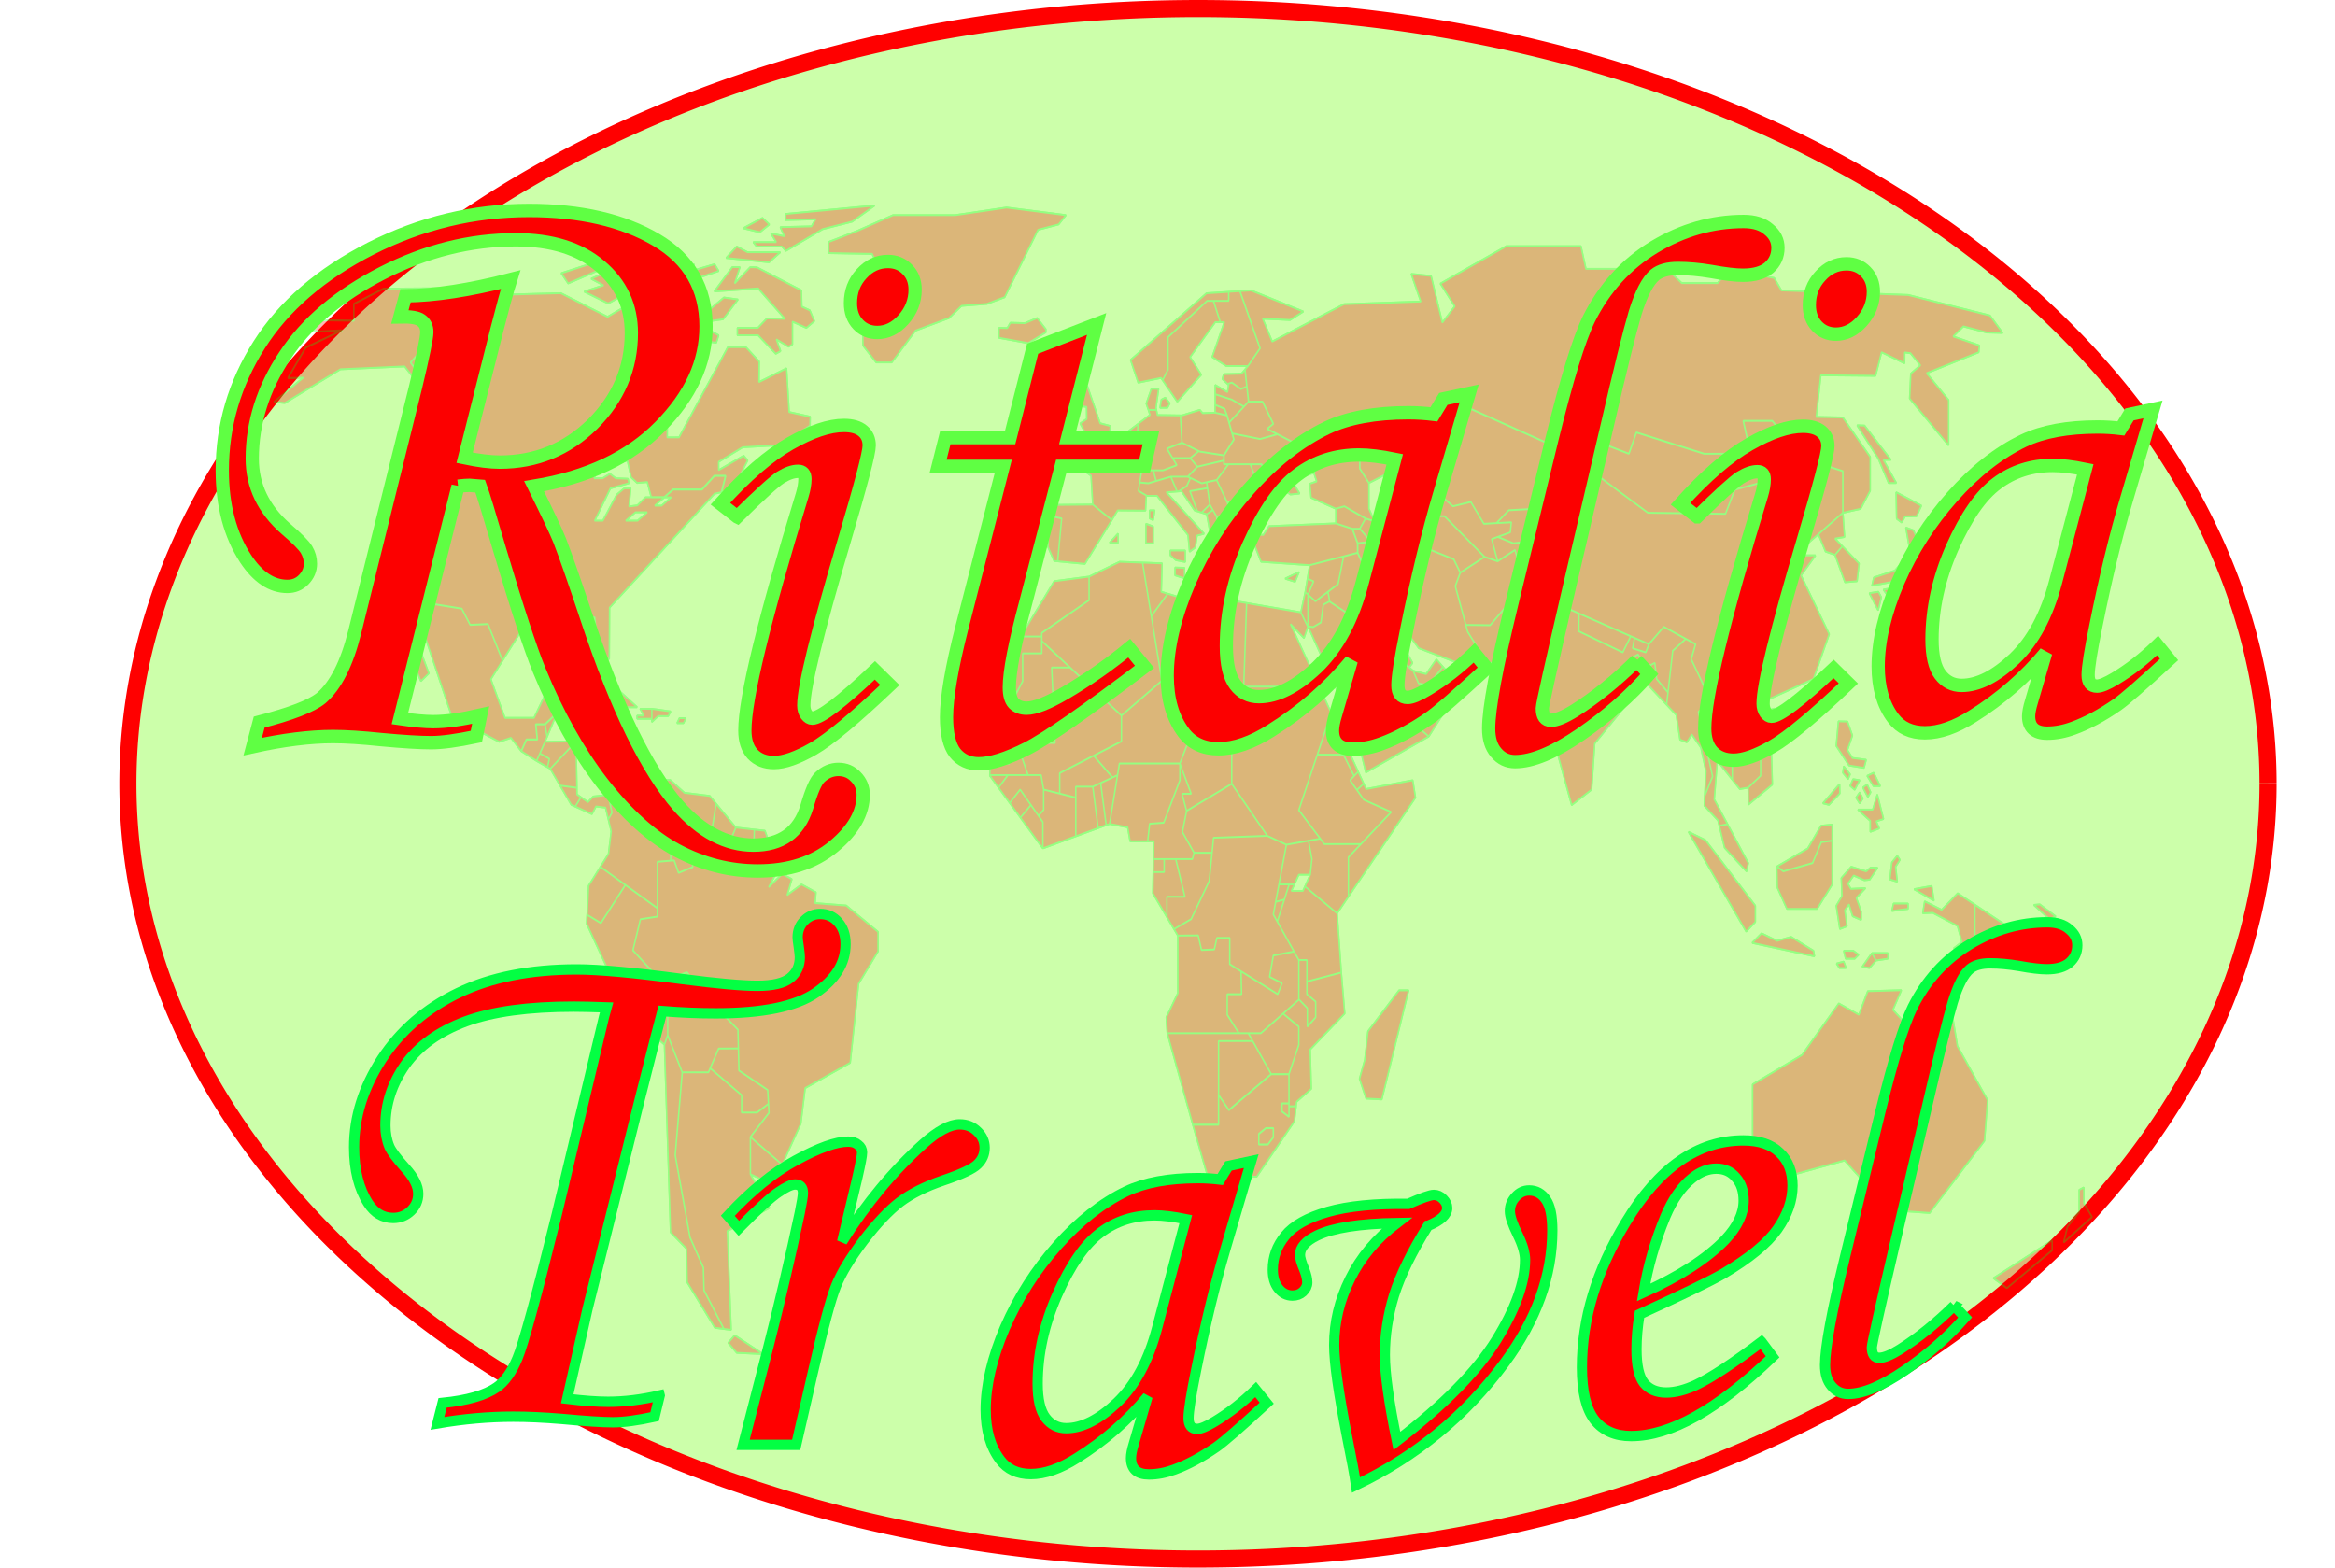 <?xml version="1.0" encoding="UTF-8" standalone="no"?>
<!-- Created with Inkscape (http://www.inkscape.org/) -->

<svg
   xmlns:dc="http://purl.org/dc/elements/1.1/"
   xmlns:cc="http://creativecommons.org/ns#"
   xmlns:rdf="http://www.w3.org/1999/02/22-rdf-syntax-ns#"
   xmlns:svg="http://www.w3.org/2000/svg"
   xmlns="http://www.w3.org/2000/svg"
   xmlns:xlink="http://www.w3.org/1999/xlink"
   xmlns:sodipodi="http://sodipodi.sourceforge.net/DTD/sodipodi-0.dtd"
   xmlns:inkscape="http://www.inkscape.org/namespaces/inkscape"
   width="1169.062"
   height="784.922"
   viewBox="0 0 309.315 207.677"
   version="1.1"
   id="svg8"
   inkscape:version="0.92.3 (2405546, 2018-03-11)"
   sodipodi:docname="Ritalia_logo_uj_vektor.svg"
   inkscape:export-filename="D:\Iroda\Ritaliaweb\images\vektoros\Ritalia_logo_uj_atlatszo1.png"
   inkscape:export-xdpi="96"
   inkscape:export-ydpi="96">
  <defs
     id="defs2">
    <filter
       style="color-interpolation-filters:sRGB"
       inkscape:label="Drop Shadow"
       id="filter2572">
      <feFlood
         flood-opacity="0.498"
         flood-color="rgb(0,0,0)"
         result="flood"
         id="feFlood2562" />
      <feComposite
         in="SourceGraphic"
         in2="flood"
         operator="in"
         result="composite1"
         id="feComposite2564" />
      <feGaussianBlur
         in="composite1"
         stdDeviation="3"
         result="blur"
         id="feGaussianBlur2566" />
      <feOffset
         dx="6"
         dy="6"
         result="offset"
         id="feOffset2568" />
      <feComposite
         in="SourceGraphic"
         in2="offset"
         operator="over"
         result="composite2"
         id="feComposite2570" />
    </filter>
    <filter
       style="color-interpolation-filters:sRGB"
       inkscape:label="Drop Shadow"
       id="filter2650">
      <feFlood
         flood-opacity="0.498"
         flood-color="rgb(0,0,0)"
         result="flood"
         id="feFlood2640" />
      <feComposite
         in="SourceGraphic"
         in2="flood"
         operator="in"
         result="composite1"
         id="feComposite2642" />
      <feGaussianBlur
         in="composite1"
         stdDeviation="3"
         result="blur"
         id="feGaussianBlur2644" />
      <feOffset
         dx="6"
         dy="6"
         result="offset"
         id="feOffset2646" />
      <feComposite
         in="SourceGraphic"
         in2="offset"
         operator="over"
         result="fbSourceGraphic"
         id="feComposite2648" />
      <feColorMatrix
         result="fbSourceGraphicAlpha"
         in="fbSourceGraphic"
         values="0 0 0 -1 0 0 0 0 -1 0 0 0 0 -1 0 0 0 0 1 0"
         id="feColorMatrix2652" />
      <feFlood
         id="feFlood2654"
         flood-opacity="0.498"
         flood-color="rgb(0,0,0)"
         result="flood"
         in="fbSourceGraphic" />
      <feComposite
         in2="flood"
         id="feComposite2656"
         in="fbSourceGraphic"
         operator="in"
         result="composite1" />
      <feGaussianBlur
         id="feGaussianBlur2658"
         in="composite1"
         stdDeviation="3"
         result="blur" />
      <feOffset
         id="feOffset2660"
         dx="6"
         dy="6"
         result="offset" />
      <feComposite
         in2="offset"
         id="feComposite2662"
         in="fbSourceGraphic"
         operator="over"
         result="composite2" />
    </filter>
  </defs>
  <sodipodi:namedview
     id="base"
     pagecolor="#ffffff"
     bordercolor="#666666"
     borderopacity="1.0"
     inkscape:pageopacity="0.0"
     inkscape:pageshadow="2"
     inkscape:zoom="0.62"
     inkscape:cx="604.5095"
     inkscape:cy="417.16224"
     inkscape:document-units="mm"
     inkscape:current-layer="layer1"
     showgrid="false"
     units="px"
     inkscape:window-width="1366"
     inkscape:window-height="706"
     inkscape:window-x="-8"
     inkscape:window-y="-8"
     inkscape:window-maximized="1"
     fit-margin-top="0"
     fit-margin-left="0"
     fit-margin-right="0"
     fit-margin-bottom="0" />
  <g
     inkscape:label="1. réteg"
     inkscape:groupmode="layer"
     id="layer1"
     transform="translate(20.474,-62.466)"
     style="display:inline;opacity:1">
    <path
       style="opacity:1;fill:#ccffaa;fill-opacity:1;stroke:#ff0000;stroke-width:2.265;stroke-miterlimit:4;stroke-dasharray:none;stroke-dashoffset:0;stroke-opacity:1"
       id="path6898"
       sodipodi:type="arc"
       sodipodi:cx="138.22198"
       sodipodi:cy="166.30496"
       sodipodi:rx="141.75371"
       sodipodi:ry="102.70634"
       sodipodi:start="0"
       sodipodi:end="6.2825968"
       d="M 279.976,166.305 A 141.754,102.706 0 0 1 138.243,269.011 141.754,102.706 0 0 1 -3.532,166.335 141.754,102.706 0 0 1 138.159,63.599 141.754,102.706 0 0 1 279.976,166.245"
       sodipodi:open="true"
       inkscape:export-xdpi="96"
       inkscape:export-ydpi="96" />
  </g>
  <g
     inkscape:groupmode="layer"
     id="layer3"
     inkscape:label="map"
     style="display:inline"
     transform="translate(30.746,8.962)">
    <g
       id="g7101"
       transform="matrix(0.512,0,0,0.65,-3.33,10.557)"
       style="opacity:0.286;fill:#ff0000;fill-opacity:1;stroke:#08ff1c;stroke-width:0.372;stroke-linejoin:bevel;stroke-miterlimit:4;stroke-dasharray:none;stroke-opacity:1">
      <use
         id="use7094"
         xlink:href="#a"
         style="fill:#ff0000;fill-opacity:1;stroke:#08ff1c;stroke-width:0.372;stroke-miterlimit:4;stroke-dasharray:none;stroke-opacity:1"
         x="0"
         y="0"
         width="100%"
         height="100%" />
      <g
         id="a"
         style="fill:#ff0000;fill-opacity:1;stroke:#08ff1c;stroke-width:0.372;stroke-miterlimit:4;stroke-dasharray:none;stroke-opacity:1">
        <path
           id="path7096"
           d="m 275.9,201.8 -1.4,1.46 h -2.36 v -2.15 l 1.83,-1.18 h 1.93 z m 4.05,-6.3 v 2.12 l -1.8,-1.08 v -1.65 h 1.8 v -5.97 h -4.6 l -10.94,7.33 -2.69,-3.09 v 6.07 h -6.65 l 3.86,10.57 h 12.67 l 9.75,-11.28 0.44,-3.05 z m -171.6,-119.4 2.52,-1.719 h 3.04 L 111.4,76.1 Z m 22.97,-9.127 -3.22,2.792 h -7.46 l -2.31,1.582 h 1.78 l -2.48,1.692 h -1.77 l 2.47,-1.692 h -4.87 l -2.11,1.64 -2.15,0.215 0.43,-3.705 h -1.66 l -1.94,1.289 -3.6,5.315 h -2.12 l 4.08,-6.604 4.81,-1.029 -0.27,-0.903 -3.17,-0.108 -1.5,-0.913 -1.88,0.913 h -2.2 l 0.9,-1.945 -4.551,-2.082 h -38.81 l -12.78,13.48 v 10.36 l 4.666,4.667 16.32,2.098 2.177,3.302 4.59,-0.161 3.788,7.44 7.058,-8.861 16.78,0.053 1.11,8.388 2.66,0.07 0.07,-10.44 27.16,-23.22 1.85,-0.32 1.05,-3.307 h -2.9 z m 16.06,-1.435 h 9.48 l -1.97,-3.138 -1.78,-0.425 v -2.251 z m -70.28,50.76 -3.657,-7.88 3.036,-3.81 -3.787,-7.442 -4.59,0.161 -2.177,-3.301 -16.32,-2.098 0.031,0.032 0.695,7.348 5.02,9.5 2.057,-1.59 -3.959,-8.441 v -4.751 h 2.335 l 0.091,4.419 7.5,17.62 12.23,5.1 3.052,-0.81 2.686,2.74 1.338,-2.38 h 2.818 l -0.402,-3.09 h 2.415 l 3.141,-2.34 0.133,-3.41 -3.435,-0.06 -2.731,4.48 z m 135.4,-76.39 4.54,-2.209 v -0.622 l -2.25,-2.282 -3.15,1.046 -3.78,-0.08 -0.8,1.09 -2.15,-0.05 v 2.02 z m 40.41,47.95 0.01,-2.144 -2.43,-0.064 -0.02,1.58 z m -92.08,-68.56 v 2.26 l 11.28,0.161 2.89,4.987 v 4.51 l -5.41,3.073 0.16,6.12 3.4,3.437 h 4.02 l 6.14,-6.489 8.67,-2.557 3.25,-2.489 6.56,-0.405 4.59,-1.355 8.65,-13.75 5.33,-1.09 1.88,-1.89 -15.37,-1.546 -13.28,1.546 h -16.08 l -9.27,3.221 z m 261.6,87.05 -1.31,-1.37 -2.15,3.06 2.15,2.01 z m -20.64,-37.93 0.43,-2.416 -4.51,-0.725 -1.72,-2.819 h -8.59 l -17.56,-4.348 -1.93,4.348 -7.14,-2.174 -5.33,4.06 17.36,10.14 20.08,0.215 2.42,-4.924 z m 3.81,45.98 -2.58,0.57 v 1.52 l 1.05,1.27 1.53,-1.91 z m -9.61,-51.94 1.72,2.819 4.51,0.725 -0.43,2.416 -6.48,1.357 -2.43,4.924 -20.08,-0.215 -17.36,-10.14 -7.51,5.725 1.25,5.811 -7.52,2.793 2.15,5.26 8,3.65 0.32,6.443 20.94,7.242 3.86,-3.538 8.22,3.538 -1.13,3.06 4.35,7.25 7.62,-3.86 4.98,4.26 2.11,-1.2 0.08,2.05 12.48,-4.46 4.08,-9.132 -7.28,-11.98 3.74,-4.079 h -4.3 l -1.38,0.893 -2.7,-4.435 3.44,-3.007 2.36,4.504 3.31,-2.277 6.35,-4.374 v -8.483 l -10.52,-2.684 -7.73,-7.571 h -7.51 l 1.71,6.067 z m 43.39,12.76 2.94,-0.04 1.25,-2.134 -6.53,-2.738 0.13,5.395 1.29,0.765 z m -8.12,12.47 -0.48,1.659 6.47,-0.955 0.5,2.498 1.47,-0.624 0.16,-1.966 4.34,-1.115 -0.23,-5.673 -1.97,-3.439 -1.96,-0.568 1.12,5.154 -4.01,3.637 z m -1.14,3.202 2.34,-0.295 0.76,1.128 -0.84,2.657 z m 6.24,-1.1 -1.13,2.053 -1.49,-1.691 z m -7.08,35.04 -3.55,-0.37 -1.29,-1.61 1.29,-2.96 -1.28,-2.84 -2.34,-0.05 -0.57,5 3.31,3.99 3.88,0.49 z m -11.18,8.87 1.57,0.31 2.79,-2.32 -0.06,-1.9 z m 12.25,3.59 v 2.23 l 2.33,-0.7 -0.79,-1.44 1.88,-0.48 -1.6,-4.99 -1.18,3.08 h -3.86 z m -6.87,-11.13 1.66,1.63 -0.54,1 -1.34,-1.31 z m 1.66,3.99 1.18,0.8 1.29,-1.95 -1.72,-0.21 z m 4.4,-2.04 1.62,2.09 h 1.77 l -1.69,-2.72 z m 0,1.76 0.91,1.59 -0.73,0.97 -1.28,-1.93 z m -1.93,1.61 0.83,1.25 -0.83,1 -0.95,-1.16 z m 3.15,32.76 1.09,1.5 3.06,-0.37 v -1.13 z m -24.59,-17.64 0.15,4.32 2.46,4.3 h 7.82 l 3.87,-4.94 v -8.96 l -2.79,0.29 -2.26,4.27 -7.57,1.69 -1.63,-0.99 z m -5.56,11.28 v -3.3 l -12.89,-13.37 -4.41,-1.69 14.93,20.33 z m 15.06,5.88 0.24,1.12 -16.11,-2.73 2.42,-1.94 4.02,1.53 3.63,-0.8 z m 10.3,0 h -2.49 l 0.48,1.61 h 2.38 l 1,-0.81 z m -4.35,2.61 0.73,0.89 h 1.73 l -0.6,-1.29 z m 9.14,-2.13 -2.49,2.78 1.89,0.24 1.69,-1.52 z m -8.29,-4.91 1.85,-0.57 -0.56,-3.26 1.09,-1.21 0.92,2.42 2.22,0.77 v -1.74 l -1.25,-2.76 2.37,-1.99 -3.78,0.16 -0.78,-1.08 1.5,-1.65 2.78,0.96 1.37,-0.12 2.05,-2.42 -1.8,-0.04 -1.17,0.77 -3.87,-0.94 -2.56,2.31 0.18,3.66 -1.49,1.98 z m 13.89,-5.19 -0.43,1.51 4.19,-0.43 v -1.08 z m 0.97,-9.75 -1.4,1.38 -0.53,3.44 1.93,0.47 -0.43,-3.05 1.12,-1.4 z m 9.49,9.15 -0.56,-2.98 -4.59,0.65 z m -0.31,2.48 6.4,2.67 1.15,3.27 -2.13,1.3 5.48,1.9 v -10.79 l -4.45,-2.32 -4.15,3.37 -4.39,-1.73 -0.49,2.42 z m -19.06,-71.18 -4.32,-3.535 -1.91,1.764 2.58,5.584 3.12,-0.215 z m -4.32,-3.535 -1.91,-1.564 2.47,-0.322 -0.43,-4.939 -6.35,4.374 1.86,3.53 2.45,0.685 z m -5.53,56.98 -3.44,4.63 -7.94,3.67 1.63,0.99 7.57,-1.69 2.26,-4.27 2.79,-0.29 v -3.28 z m -26.32,0 1.38,4.48 5.68,4.84 0.44,-1.72 -5.36,-7.92 z m 68.12,27.58 3.81,-3.5 4.94,4.82 4.51,0.92 -5.58,-5.58 0.27,-2.95 -9.94,-5.2 v 10.79 z m 10.46,-5.78 2.01,1.2 3.47,-1.95 v -2.02 z m 2.8,-5.67 4.05,2.9 1.62,-0.55 -4.11,-2.45 z m -84.29,-42.84 -4.35,-7.25 1.12,-3.06 -2.52,-1.08 -3.38,2.43 -1.59,10.99 2.51,2.1 0.96,5.02 1.77,0.53 1.27,-1.59 2.36,2.66 1.31,4.86 -0.31,5.02 2.03,-3.98 -3.65,-13.16 2.47,-1.79 z m 7.3,6.18 2.92,3.97 -2.73,2.74 h 6.12 v -1.56 l -5.96,-6.34 -1.32,-4.08 -4.14,-2.02 -2.19,1.11 v 1.7 l 2.14,1.25 v 3.23 z m -5.16,0 v -3.23 l -2.14,-1.25 -2.47,1.79 3.65,13.16 -2.03,3.98 -0.12,1.98 3.54,3 0.34,1.1 2.14,-0.32 -3.44,-5.07 0.8,-7.84 3.87,3.83 v -3.21 l 3.94,-3.95 -2.92,-3.97 z m 4.14,7.92 v 3.21 l 1.93,1.92 2.17,-0.3 3.23,-2.42 v -3.62 h -6.12 z m 1.37,-9.11 5.96,6.34 v 5.18 l -3.23,2.42 0.08,3.46 6.18,-4.08 -0.21,-6.07 -6.45,-6.81 0.32,-3.73 2.3,-1.3 -4.98,-4.26 -5.43,2.75 4.14,2.02 z m -25.77,-13.2 -1.37,0.64 1.94,6.13 1.25,-1.21 5.58,4.68 0.36,-2.5 -2.93,-2.74 -0.48,-3.28 -2.34,0.96 z m 2.01,-0.42 -3.38,-0.84 0.47,-2.12 -0.97,-0.336 -2.07,3.296 -11.37,-4.306 0.03,-3.632 -2.84,-0.984 -0.32,-6.443 -2.48,-1.13 h -2.29 l -3.4,2.416 -0.09,2.057 2.06,1.167 0.98,4.021 -4.47,4.114 h -2.86 v 3.04 l 2.14,0.81 v 2.62 l -3.86,1.03 0.33,0.39 3.19,1.01 -1.49,1.53 1.41,1.83 2.53,0.3 0.45,-2.1 1,0.01 8.13,23.38 5.16,-3.17 0.8,-9.4 11.77,-11.37 -1.94,-6.13 1.37,-0.64 2.01,2.68 2.34,-0.96 0.48,3.28 2.93,2.74 1.23,-8.49 3.38,-2.43 -5.69,-2.458 -3.86,3.538 z m -17.29,-7.938 -0.03,3.632 11.37,4.306 2.07,-3.296 z m 14.38,4.978 -0.47,2.12 3.38,0.84 0.81,-1.68 z m -64.41,-27.17 2.41,2.002 3.07,-0.848 2.72,2.27 -0.47,-5.894 4.19,-0.966 5.52,3.785 4.62,-0.886 3.38,4.456 3.26,-0.144 3.19,-2.621 7.53,-0.327 4.82,2.233 -1.25,-5.811 7.51,-5.723 -4.33,-2.532 -25.24,-8.901 -9.95,2.243 v 4.498 h -17.64 v 5.812 l 2.36,2.952 5.05,-2.04 3.01,2.04 -3.65,1.771 z m 19.32,13.88 -1.69,-2.737 -6.6,-2.094 -3.9,1.3 -0.07,1.737 -4.97,-0.003 -2.74,-4.835 -6.55,0.647 v 1.933 l 7.95,13.49 2.36,0.226 5.48,5.717 10.09,3.01 h 2.8 l 2.03,-3.49 -2.25,-2.821 -3.22,-9.341 z m -11.12,-10.45 -2.72,-2.27 -3.07,0.848 4.9,4.058 -0.18,4.286 3.9,-1.3 6.61,2.094 1.69,2.737 6.28,-3.221 -10.35,-8.283 h -4.39 z m 26.12,23.98 h 2.86 l 4.47,-4.114 -0.98,-4.021 -2.06,-1.167 0.09,-2.057 3.4,-2.416 h 2.29 l -4.77,-2.179 -5.08,0.733 -1.61,6.978 -5.87,5.427 -6.3,-0.063 0.5,1.428 2.25,2.821 -2.03,3.49 h 8.8 l 2.32,2.64 3.86,-1.03 v -2.62 l -2.14,-0.81 z m -16.88,-27.06 -5.52,-3.785 -4.19,0.966 0.47,5.894 2.67,-1.051 h 4.39 l 10.35,8.283 3.39,0.907 -1.54,-4.53 4.81,-1.38 0.27,-2.048 -7.1,0.314 -3.38,-4.456 z m 1.88,13.53 -1.28,2.739 2.72,7.913 6.3,0.063 5.87,-5.427 1.61,-6.978 -1.04,-2.94 -4.5,2.316 -3.39,-0.907 z m 13.75,-5.985 -4.04,-1.311 -1.57,0.452 1.54,4.53 4.5,-2.316 1.04,2.94 5.08,-0.733 -0.75,-0.341 -1.48,-3.631 z m -1.18,-6.738 -3.19,2.621 3.84,-0.17 -0.27,2.048 -3.24,0.928 4.04,1.311 4.32,-0.41 -0.67,-1.629 7.52,-2.793 -4.82,-2.233 z m -38.55,3.772 2.88,2.628 3.13,-0.309 -2.18,-3.841 -2.36,-0.584 z m -6.19,-1.087 4.27,1.087 h 1.92 l 1.47,-2.106 -5.45,-2.471 -2.21,0.478 z m 5.65,4.053 3.42,-0.338 -2.88,-2.628 h -1.92 z m -32.55,-32.75 -1.13,0.267 0.29,0.217 -0.32,1.45 -3.17,-1.45 0.01,1.882 4.32,1.102 3.11,1.423 1.2,-1.026 -0.43,-3.056 -1.58,0.48 z m -4.31,4.517 2.41,0.803 0.66,1.364 0.52,1.455 3.83,-3.248 -3.11,-1.423 -4.32,-1.102 z m 12.24,-0.652 h -3.62 l -5.03,4.274 0.8,2.205 7.21,1.15 4.5,-0.982 -2.68,-1.09 1.61,-1.027 z m -10.04,-5.588 -0.38,0.966 1.36,1.024 1.13,-0.267 2.3,1.289 1.58,-0.48 -0.49,-3.481 -0.9,0.845 z m 9.4,13.22 -7.21,-1.15 0.45,1.252 -2.58,3.217 v 1.82 h 9.75 l 0.94,1.782 -1.69,2.649 1.48,0.619 0.4,-1.228 h 5.78 l -1.28,1.328 1.78,1.007 2.4,-0.188 -2.28,-2.912 6,-1.275 1.53,-3.436 -10.97,-4.467 z m -13.73,-28.16 -10.1,7.408 v 6.589 l -1.39,2.177 3.8,4.375 6.2,-5.49 -2.9,-3.6 6.53,-7.137 h 1.29 l -1.78,-4.322 z m -17.81,16.67 5.91,-0.966 0.41,0.471 1.39,-2.177 v -6.589 l 10.11,-7.408 h 5.59 v -1.845 l -5.73,0.292 -19.65,13.6 z m 23.41,-16.67 h -3.94 l 1.77,4.322 h 1.04 l -3.14,7.113 3.67,1.852 h 5.59 l 3.14,-3.624 -5.21,-11.66 -2.92,0.148 z m 169.4,32.4 h 1.93 l -6.81,-6.979 -1.93,-0.055 5.47,6.765 2.68,4.993 h 1.99 z m -170.5,-10.41 -2.41,-0.803 0.01,1.603 3.06,0.564 z m 144.1,-24.13 -1.85,-2.513 -11.44,-1.87 -3.22,2.899 h -9.26 l -3.86,-2.899 h -20.94 l -1.29,-4.616 h -19.33 l -17.04,7.622 3.73,4.618 -3.22,3.328 -2.91,-9.511 -5.14,-0.407 2.47,5.623 -19.87,0.537 -18.57,7.623 -2.45,-4.668 7.06,0.266 3.44,-1.718 -13.53,-4.314 -2.88,0.147 5.21,11.66 -3.14,3.624 -0.76,0.71 0.49,3.481 0.43,3.056 h 3.62 l 2.79,4.53 -1.61,1.027 2.68,1.09 10.97,4.467 -1.53,3.436 0.72,1.717 -1.77,0.483 0.31,2.824 6.41,2.245 2.21,-0.478 5.45,2.471 2.36,0.584 -1.47,-2.577 v -5.229 l -2.36,-2.952 v -5.812 h 17.64 v -4.498 l 9.95,-2.243 25.24,8.901 4.33,2.53 5.33,-4.06 7.14,2.174 1.93,-4.348 17.56,4.348 h 8.59 l 3.22,-0.644 -1.72,-6.067 h 7.52 l 7.73,7.571 10.52,2.684 v 8.483 l 4.61,-0.81 2.48,-3.7 V 63.11 l -7.09,-8.053 -6.87,-0.107 1.18,-8.482 14.17,0.107 1.54,-4.814 5.98,2.263 0.02,-2.219 1.48,0.153 2.58,2.469 -2.49,1.695 -0.3,5.069 10.09,9.557 v -9.234 l -5.69,-5.477 13.48,-4.268 0.17,-1.376 -6.78,-1.845 2.64,-2.057 6.06,1.252 4.11,0.081 -3.3,-3.541 -21.16,-4.191 z m -151.1,35.94 -2.49,2.041 3.62,1.345 3.86,-0.666 3.06,-3.218 h -1.21 v -0.761 z m -1.85,-1.75 1.85,1.75 6.84,-1.259 v -1.059 l -6.2,-0.753 -0.26,-0.102 z m -13.06,4.977 2.22,0.159 2.01,-0.464 -0.72,-2.175 h -1.89 l -1.23,0.567 z m 8.5,-4.977 h 4.56 l 2.23,-1.423 -4.36,-1.718 -3.9,1.208 z m -30.64,20.96 0.9,0.068 1.04,-8.736 -3.38,-0.565 -0.17,6.388 z m 52.89,-15.28 1.69,-2.649 -0.94,-1.782 h -2.89 z m -8.19,-14.38 -3.06,-0.564 -3.22,0.106 -0.73,-0.669 -4.62,1.127 -0.41,-0.005 0.41,5.561 4.37,1.718 0.25,0.102 6.2,0.753 2.58,-3.217 -0.45,-1.252 -0.8,-2.205 z m 0.4,9.949 -3.06,3.218 2.74,4.55 6.84,-0.779 1.95,0.537 0.8,-2.476 -1.48,-0.619 -2.14,-4.431 z m -12.45,-9.954 -5.93,-0.068 -0.27,-1.054 h -2.08 l 0.42,1.015 -3.12,1.869 -0.28,5.385 1.89,0.987 -0.75,3.632 1.23,-0.567 h 4.4 l 0.38,-0.111 3.19,-0.936 -1.09,-1.45 -1.47,-1.933 3.9,-1.208 z m -8.28,-1.122 h 2.08 l -0.11,-0.446 0.68,-3.822 -1.87,-0.026 -1.33,2.998 z m 5.55,-1.338 -1.17,-1.159 -1.04,0.427 -0.32,1.643 1.94,-0.019 z m 1.81,12.61 -3.57,1.047 h -2.51 l 0.72,2.175 3.81,-0.881 h 4.38 l 1.83,-1.504 0.66,-0.537 -1.85,-1.75 h -4.56 z m 2.18,17.39 h -3.87 v 0.967 l 1.45,0.993 2.42,0.375 z m -10.15,-5.449 v 3.973 h 1.85 V 77.27 Z m -1.62,-8.418 -0.35,1.707 2.24,1.021 h 2.6 l 8,7.983 0.41,3.397 1.47,-0.859 0.46,-2.442 1.82,-0.365 -9.76,-8.447 2.77,-0.166 -1.62,-3.015 -5.82,1.345 z m 2.55,5.681 v 1.638 l 0.92,0.347 0.41,-1.985 z m -18.46,-10.04 v 1.181 l 3.32,1.794 0.44,5.883 4.92,3.147 1.52,-1.965 7.2,0.052 0.21,-3.005 h 0.19 l -2.24,-1.021 1.49,-7.252 -6.55,-3.417 -7.68,4.603 z m 12.33,-5.696 -1.83,1.093 3.67,1.914 1.05,-0.566 0.04,-0.886 z m 2.93,1.555 0.18,-3.417 -3.11,1.862 z m -1.09,1.452 0.99,0.516 0.05,-1.082 z m -12.02,-8.37 0.04,2.469 -1.69,0.926 1.49,2.169 -3.02,2.864 3.99,-0.725 4.06,-0.644 0.26,-1.49 h 0.83 l 0.18,-1.663 -2.63,-0.555 -3.29,-7.56 -2.51,-0.077 v 4.071 z m -3.18,1.784 v -1.613 l -2.94,-0.199 1.69,2.255 z m -5.92,0.373 v 4.403 l 1.69,-0.011 v -1.503 l 3.22,0.443 -0.24,-3.262 -1.69,-2.255 z m 1.62,29.32 7.05,0.527 6.96,-8.936 -4.92,-3.147 -11.38,0.082 -0.05,2.173 3.38,0.565 z m 15.62,-3.76 v -1.891 l -2.18,1.891 z m 25.76,-2.199 4.47,-1.446 -1.03,-2.402 -3.68,0.72 z m -2.83,-10.16 0.82,4.56 1.77,2.469 3.68,-0.72 -0.94,-2.205 -2.74,-4.55 z m -7.65,1.89 0.41,-0.024 2.1,-1.099 0.95,-1.63 -0.7,-0.262 h -4.38 z m 22.32,8.844 -3.33,-0.027 2.74,5.506 12.59,0.695 12.37,-2.523 v -1.933 l -1.38,-2.966 -4.27,-1.087 -17.24,0.564 z m -3.34,-1.248 h 3.07 l -1.24,-2.67 -1.86,0.601 z m -13.75,-3.57 1.11,0.275 2.13,-1.631 -0.6,-3.354 -4.55,0.616 z m 3.59,4.777 1.42,1.64 2.74,0.766 -1.67,0.708 2.21,2.778 1.39,-2.2 -1.55,-3.383 3.08,-1.516 h 2.54 l -0.03,-2.069 z m -2.44,-10.47 -2.92,-1.083 -0.95,1.63 -2.1,1.099 0.73,-0.044 3.39,3.92 0.7,0.174 -1.91,-4.094 4.55,-0.616 -0.22,-1.206 z m 1.29,6.3 1.6,-0.851 -0.8,-1.109 -2.13,1.631 z m 0,0 0.9,3.881 0.25,0.292 1.66,-0.536 -0.24,-3.128 -0.97,-1.36 z m 7.28,2.191 5.86,-1.895 0.96,-2.954 -1.95,-0.537 -6.84,0.779 z m 43.73,28.14 1.36,0.9 0.89,-0.92 -1.56,-2.2 z m -27.13,-18.53 -3.59,1.329 2.57,0.644 z m 2.31,4.593 v 6.453 l 1.35,0.161 2.01,-0.94 0.62,-3.624 1.57,-0.664 0.08,-0.034 -0.46,-1.925 -3.23,1.925 z m 24.38,13.65 -3.55,-5.8 h -1.55 l -1.11,-1.439 -3.03,-0.01 -9.59,-5.013 -1.58,0.664 -0.61,3.624 -2.02,0.94 -1.34,-0.161 12.51,21.74 0.25,0.81 1.3,-2.23 4.44,0.56 -0.41,1.69 6.29,-3.3 8.85,-2.37 v -4.61 l -4.61,-0.65 -1.4,-2.57 z m -7.61,-7.244 1.41,0.005 1.1,1.439 h 1.55 l -1.88,-3.06 h -1.77 z m -8.98,-8.541 -2.62,1.564 0.48,2.011 9.49,4.961 1.63,0.005 0.41,-1.616 3.49,-0.021 -7.84,-13.29 -3.6,0.735 z m 22.79,18.32 -3.36,-0.66 1.4,2.57 2.6,0.37 3.7,-3.76 -1.69,-1.5 z m 0.64,2.28 2.01,0.28 v 4.61 l -4.45,1.19 v 2.68 l 2.48,1.68 8.2,-10.16 -4.54,-4.04 z m -29.76,-21.17 -1.46,2.701 1.94,1.352 5.85,-3.489 1.44,-5.653 -8.77,1.788 -0.59,2.75 z m 22.92,28.43 -6.29,3.3 0.41,-1.69 -4.44,-0.56 -1.3,2.23 2.22,7.24 16.28,-7.34 -2.48,-1.68 v -2.68 z m -24.38,-25.73 1.46,-2.701 -1.59,-0.551 -0.58,2.748 z m -0.04,6.548 0.04,-0.095 v -6.453 l -0.71,-0.504 -1.12,4.135 z m 13.38,92.14 1.7,4.02 4.07,0.18 6.93,-22.23 h -2.47 l -8.05,8.36 -0.81,5.8 z m -44.74,-54.6 -1.18,-3.49 h 2.36 l -2.91,-6.18 v 3.42 l -4.18,8.66 -3.65,0.21 -0.51,3.56 h 1.58 l -0.08,3.64 h 10.07 l 0.45,-1.29 h -0.02 l -3.01,-4.24 z m -5.8,12.47 h -2.83 l -0.09,4.33 3.63,4.85 v -4.15 h 4.66 l -2.38,-7.68 h -2.99 z m 0,0 v -2.65 h -2.76 l -0.07,2.65 z m -9.45,-9.14 0.64,2.85 h 4.54 l 0.51,-3.56 3.65,-0.21 4.18,-8.66 v -3.42 h -15.65 l -2.54,12.32 z m -23.09,-2.36 1.15,1.29 v 5.37 l 8.52,-2.46 v -7.88 l -8.32,-1.64 v 4.14 z m 1.15,6.66 v -5.37 l -3.08,-3.47 -2.73,2.57 z m 51.29,25.06 -2.94,-1.45 v -5.36 h -3.32 l -0.67,2.36 -3.31,0.11 -0.86,-2.97 -5.26,0.04 v 11.73 l -3,4.94 0.26,3.22 h 18.55 l -3.03,-3.76 v -4.19 h 3.7 z m -36.99,-29.19 -1.38,-8.44 h -4.4 v 10.11 z m 20.08,6.32 2.38,7.68 h -4.66 v 4.15 l 1.83,2.44 4.44,-2.03 4.67,-7.75 0.74,-5.78 h -4.64 l -0.45,1.29 z m 43.4,-21.29 2.75,4.35 1.05,-0.88 -6.97,-11.97 -3.6,8.5 z m -83.58,12.83 2.72,-2.57 -2.79,-3.14 -2.71,2.72 z m 87.06,-5.64 1.75,-1.26 -1.43,-2.46 -2.09,1.75 z m -12.94,39.06 v 2.58 l 2.26,1.51 v 3.22 l -2.15,1.88 v -3.77 l -2.15,-1.76 -0.06,0.04 -4.06,2.83 4.06,2.66 v 3.72 l -2.54,5.94 v 6.58 l 1.84,-0.03 0.12,-0.89 3.81,-2.66 -0.28,-8.01 8.94,-7.33 -0.89,-8.36 z m 14.69,-40.32 -1.75,1.26 1.78,2 7.09,2.51 -11.07,9.22 v 8.02 l 17.35,-20.18 -0.71,-3.54 -12.06,1.79 z m -44.21,69.48 h 6.66 v -17.03 h 8.84 l -1.15,-1.6 h -20.96 z m 32.98,-58.29 -3.04,0.43 0.87,3.74 -0.43,3.17 -1.36,2.4 8.32,5.49 2.92,-3.41 v -8.02 l 3.22,-2.69 h -9.44 z m -3.96,9.74 -0.52,0.91 h -2.99 l 0.77,-1.32 h -1.36 l -3.06,7.58 5.56,7.83 h 2.1 v 4.39 l 8.9,-1.85 -1.08,-12.05 z m -68.11,-47.5 h -4.94 v 5.67 l -1.82,2.76 h -6.1 l -0.22,6.37 7.5,5.39 v -1.93 h 9.02 l -0.86,-15.38 h 4.75 l -7.33,-5.41 z m 62.77,50.17 1.24,-3.08 h -2.64 l -0.84,3.55 z m -1.82,4.5 1.82,-4.5 -2.24,0.47 -0.61,2.57 z m -72.13,-27.31 2.89,3.12 2.71,-2.72 2.79,3.14 1.93,2.18 1.35,-1.18 v -4.14 l -0.65,-2.95 h -8.59 z m 14.62,-9.1 h -9.02 v 1.93 l 2.04,4.62 h 3.38 l 0.65,2.95 4.16,0.82 v -4.17 l 15.97,-6.47 v -5.27 l -13.29,-9.79 h -4.75 z m 55.51,47.67 3.22,1.29 -1.12,2.25 -9.47,-4.67 0.12,4.67 h -3.7 v 4.19 l 3.03,3.76 h 5.67 l 9.81,-6.83 v -8.09 l -1.23,-1.73 -5.36,0.81 z m -13.2,24.05 2.68,3.09 10.94,-7.33 -4.78,-6.72 h -8.84 z m -41.1,-61.4 4.16,0.82 v -2.23 h 4.4 l 5.11,-1.88 -4.88,-4.44 -8.79,3.56 z m 61.86,33.92 v 8.09 l 0.06,-0.04 2.15,1.76 v 3.77 l 2.15,-1.88 v -3.22 l -2.26,-1.51 v -6.97 z m 14.31,-37.51 -2.75,-4.35 h -6.77 l -4.79,11.31 6.62,6.92 h 9.44 l 7.85,-6.53 -7.09,-2.51 -3.55,-3.97 z m -19.45,22.1 h 4 l 1.14,-1.99 h 2.96 l 0.43,-3.17 -0.87,-3.74 -5.73,0.8 z m -40.75,-34.42 v 5.27 l -7.18,2.91 4.89,4.44 1.28,-0.47 0.49,-2.38 h 15.65 l 3.53,-7.24 -1.39,-9.53 h -6.96 z m -33.47,-4.24 h 6.09 l 1.83,-2.76 v -5.67 h 4.94 v -3.439 h -5.44 l -7.34,9.559 z m -0.45,12.57 4.93,1.44 h -4.98 l -0.09,2.37 h 9.9 l -2.04,-4.62 -7.5,-5.39 z m 4.93,1.44 -4.93,-1.44 -0.05,1.44 z m 47.64,-7.24 -3.52,7.24 2.91,6.18 h -2.36 l 1.18,3.49 11.68,-5.52 v -6.01 l 2.6,-2.56 0.26,-5.84 -10.14,-6.51 h -3.99 z m 0.03,-23.68 -2.13,-2.582 -4.57,-1.097 -4.25,4.571 2.76,13.26 h 10.77 l 10.14,6.51 0.99,-22.44 -5.9,-0.8 -2.44,3.651 z m -40.15,5.038 h 0.86 v -0.731 l 12.24,-6.681 v -4.794 l -9.02,0.94 -8.66,11.27 z m 13.1,-12.2 v 4.794 l -12.24,6.681 v 1.64 l 20.61,15.2 10.31,-7 h 0.18 l -5.03,-24.17 -5.92,-0.171 z m 13.83,-2.859 2.27,10.92 4.25,-4.571 -1.67,-0.4 0.21,-5.8 z m 27.36,95.92 5.93,8.32 h 4.6 l 2.54,-5.94 v -3.72 l -4.06,-2.66 -5.75,4 z m 2.72,22.66 h 2.36 l 1.4,-1.46 v -1.87 h -1.93 l -1.83,1.18 z m 7.81,-8.37 h -1.8 v 1.65 l 1.8,1.08 z m 4.84,-97.06 0.03,-0.084 -1.79,-2.917 -14.04,-1.908 -0.75,17.02 h 15.39 l 3.1,-1.77 -6.38,-10.96 3.49,2.845 z m 1.94,10.35 -3.1,1.77 h -15.4 l -0.49,11.25 -2.6,2.56 v 6.01 l 9.21,10.6 4.93,1.8 8.76,-1.23 -5.55,-5.81 4.79,-11.31 3.6,-8.5 z m -10.83,48.21 3.38,-14.22 -4.93,-1.8 -13.91,0.39 -1.13,8.84 -4.67,7.75 -4.44,2.03 1,1.33 5.26,-0.04 0.86,2.97 3.31,-0.11 0.67,-2.36 h 3.32 v 5.36 l 12.41,6.12 1.12,-2.25 -3.22,-1.29 0.97,-4.35 5.36,-0.81 z m -23.52,-16.81 3.01,4.24 h 4.66 l 0.39,-3.06 13.91,-0.39 -9.21,-10.6 -11.68,5.52 z m -16.79,-11.58 -4.36,1.6 1.43,8.59 0.88,-0.25 z m -4.36,1.6 -2.04,0.75 1.38,8.44 2.09,-0.6 z m -26.43,0.94 2.43,-2.55 h -4.68 l -0.01,0.11 z M 68.5,30.204 64.85,28.7 45.74,28.808 38.01,31.922 v 3.436 l -8.696,-0.107 -1.65,2.303 7.339,-0.264 -9.448,3.544 -4.565,6.185 3.921,-0.065 -7.517,4.939 2.748,0.215 14.39,-6.871 16.61,-0.58 5.046,5.047 1.906,-2.052 -1.665,-1.719 h -1.878 l -1.834,-2.102 15.79,-13.63 z m -12.49,31.96 -2.631,-2.148 -1.128,0.967 1.834,2.398 h 1.925 z m 100.8,3.325 -1.97,-3.138 -1.78,-0.425 v -2.251 l -5.73,5.814 z m -3,-36.32 -11.54,-4.713 -1.72,-0.018 -4.01,3.294 1.34,-3.314 -1.94,-0.015 -4.67,4.965 11.35,-0.617 6.93,6.201 -4.66,-0.08 -2.35,1.925 h -5.29 v 1.512 h 5.37 l 4.55,3.763 1.24,-0.542 -1.08,-2.39 3.13,1.49 1.02,-0.443 v -4.671 l 3.6,1.281 2.07,-1.381 -1.17,-2.185 -2.08,-0.758 z m -38.86,42.13 h 3.33 l 2.31,-1.582 h 7.46 l 3.22,-2.792 h 2.9 l -1.05,3.304 5.15,-0.888 -3.38,1.61 0.32,1.397 9.18,-3.225 -4.48,-0.213 -2.09,-1.883 2.07,-3.21 -1.01,-0.964 -6.49,2.945 v -1.691 l 6.21,-2.98 9.95,-0.429 7.48,-3.981 0.04,-1.817 -5.45,-0.944 -0.66,-8.91 -7.13,2.806 0.05,-4.192 -3.44,-2.926 h -4.67 l -12.63,18.38 -3.06,0.01 0.06,-6.045 -10.88,-5.905 10.88,-8.053 6.17,-1.126 -1.29,-1.908 9.5,-1.047 3.87,-4.026 -3.63,-0.402 -4.99,3.301 0.56,-2.818 -2.33,-0.242 -0.55,-3.405 -4.04,1.794 1.05,2.175 -5.4,2.576 -9.42,-1.771 -4.98,2.335 -12.09,-4.831 -23.11,0.483 -15.79,13.63 1.834,2.102 h 1.878 l 1.665,1.719 -1.906,2.052 -1.933,8.846 3.463,3.141 v 1.691 h 38.82 l 4.56,2.081 7.72,-1.639 0.97,3.423 1.56,1.152 2.62,-0.185 z m 13.93,-34.5 -2.96,2.407 5.85,0.619 0.62,-1.514 z m -11.42,-6.123 1.09,1.407 2.76,-1.407 -0.82,-1.306 z m 2.09,-4.726 1.76,1.784 3.78,-1.262 0.99,-2.642 z m 7.21,-1.062 0.48,1.691 5.15,-1.369 -1.04,-1.38 z m 13.13,-3.503 -2.82,-1.168 -2.74,2.335 11.11,0.875 2.9,-2.042 z m 27.05,-6.241 5.8,-3.273 -23.03,1.708 v 1.243 l 7.77,-0.161 -1.09,1.45 -8.05,0.16 1.05,1.853 -3.47,-0.564 1.37,1.771 h -5.96 l 0.89,0.886 h 6.52 l 1.05,0.886 9.5,-4.429 z m -28.18,1.344 4.29,0.811 2.46,-1.575 -1.78,-1.329 z m -45.31,11.25 10.08,-3.429 -2.32,-1.075 -9.53,2.427 z m 11.38,-2.803 -5.431,1.847 3.201,1.348 -4.993,1.272 6.203,2.416 4.27,-1.853 4.75,1.128 3.56,-0.817 -3.48,-1.607 2.68,-3.46 h -2.68 l -1.61,2.082 -0.65,-2.082 -2.84,1.102 z m -7.867,84.83 h 4.947 l 3.99,2.66 -1.52,1.69 h 6.92 l -8.27,-5.96 h -4.376 z m 6.927,7.41 1.04,0.89 h 2.98 v -1.05 l -1.04,-1.05 h -2.98 z m 18.35,-0.82 -0.61,1.01 h 1.67 l 0.61,-1.01 z m -36.79,4.32 h -2.818 l -1.338,2.38 3.99,2.01 2.703,-4.88 -0.524,-2.6 h -2.415 z m 3.141,3.95 -0.485,1.71 0.726,0.33 6.665,-5.58 -8.032,0.08 -1.325,2.37 z m -0.485,1.71 0.485,-1.71 -2.451,-1.09 -0.856,1.53 z m 2.498,-11.09 -3.141,2.34 0.524,2.6 z m 0.764,14.84 4.345,0.46 -0.216,-9.46 -6.665,5.58 z m 7,26.34 3.555,1.7 6.34,-7.78 -6.46,-3.69 -3.065,3.86 z m 13.06,-27.54 -1.72,-0.01 -3.59,4.85 -1.83,0.12 0.52,1.76 -0.96,1.36 0.74,2.46 -0.7,4.59 -2.09,2.64 14.76,8.43 v -9.46 l 3.43,-0.23 v -7.51 l -5.63,-0.58 -2.45,-2.71 z m 23.44,114.8 2.2,2.02 6.78,0.25 -7.32,-3.82 z m 10.42,-48.75 -2.96,1.8 h -3.98 v -3.54 l -8.13,-5.5 -0.46,0.84 h -6.78 l -1.82,16.9 3.83,16.75 3.46,6.16 0.16,4.62 5.14,7.87 1.87,0.19 -0.97,-20.13 10.9,-4.72 -4.94,-6.88 v -7.57 l 4.81,-4.94 z m 1.2,16.52 2.36,-4.09 -8.24,-5.64 v 7.57 z m -22.95,-79.89 -3.65,-2.6 -8.46,-0.08 0.48,5.71 2.45,2.71 5.63,0.58 v 7.51 l 0.9,-0.06 1.14,2.55 3.66,-1.18 -0.3,-3.96 4.9,-1.8 1.45,-7.16 -1.65,-1.58 z m -32.18,-1.48 2.893,3.91 1.044,0.37 1.466,-1.9 -1.027,-0.57 -0.031,-1.35 z m 45.48,8.56 -5.11,-4.86 -1.45,7.16 2.13,-0.78 -0.29,6.11 4.89,-0.55 -1.67,-4.28 z m -12.64,29.49 -4.99,1.41 v 11.41 l 3.76,7.58 h 6.78 l 2.64,-4.84 5.11,-0.03 -0.12,-3.82 -8.7,-7.11 z m 17.2,-22.89 3.28,-0.37 0.97,-2.75 -1.29,-2.83 -2.74,-0.23 z m -3.9,38.42 -5.11,0.03 -2.18,4 8.13,5.5 v 3.54 h 3.98 l 2.96,-1.8 -0.2,-2.8 -7.44,-3.97 z m -0.49,-37.94 4.39,-0.48 0.22,-6.18 -4.78,-0.42 -1.5,2.8 z m 20.55,6.13 -3.72,-1.61 -3.72,2.18 1.21,-3.26 -2.47,-1.07 -3.51,2.7 2.55,-3.76 -2.25,-4.91 -0.97,2.75 -12.56,1.4 0.29,-6.11 -2.13,0.78 -4.9,1.8 0.3,3.96 -3.66,1.18 -1.14,-2.55 -4.33,0.29 v 11.17 l -4.4,0.54 -1.94,6.33 7.36,6.34 6.63,-1.87 4.48,4.6 8.7,7.11 0.26,8.32 7.44,3.97 0.33,4.65 -4.81,4.94 8.24,5.64 4.8,-8.37 1.13,-7.25 11.66,-5.16 2.17,-16.12 5.03,-6.58 v -3.98 l -8.23,-5.36 -8.05,-0.49 z m -57.62,-19.53 -1.366,1.14 -1.812,-1 -1.466,1.9 4.313,1.54 1.045,-1.56 2.47,0.24 0.72,2.38 0.96,-1.36 -0.45,-1.65 -0.54,-1.97 z m 12.21,25.01 4.4,-0.54 v -1.71 l -8.3,-4.74 -6.34,7.78 -3.555,-1.7 -0.114,1.82 10.8,18.39 9.33,6.25 0.84,-1.93 v -11.41 l -1.64,0.46 -7.36,-6.34 z m 12.83,64.85 -3.83,-16.75 1.82,-16.9 -3.76,-7.58 -0.84,1.93 1.57,38.25 4.13,3.34 0.19,6.86 7.16,9.26 2.32,0.24 -5.14,-7.87 -0.16,-4.62 z m -5,-107.2 -4.87,-0.54 v 2.69 l 1.63,-1.21 h 2.6 z m -4.87,1.49 v -2.03 h -3.04 l 0.99,1.4 h -1.77 v 0.63 z m 319.7,17.33"
           inkscape:connector-curvature="0"
           style="fill:#ff0000;fill-opacity:1;stroke:#08ff1c;stroke-width:0.372;stroke-miterlimit:4;stroke-dasharray:none;stroke-opacity:1" />
        <path
           id="path7098"
           d="m 481.4,220 -1,3.2 7.3,-5.2 -2.1,-2.8 V 212 l -1.2,0.5 v 4.5 z m -19.2,10.5 15.2,-7.7 v 2 l -11.7,7.7 z m -62.3,-39.5 12.8,-6 9.5,-10.5 5.2,2.3 2.3,-4.8 8.7,-0.2 -2.2,4 7.2,6.2 4.8,-4.8 v -6.7 l 2.2,0.7 2.5,12 7.8,11 -0.8,8.3 -14.2,14.7 -12.3,-0.7 -1.5,-8.3 -4.2,1.8 -4,-3.5 -24.3,5.3 -1.5,-1.8 2,-4.8 z"
           inkscape:connector-curvature="0"
           style="fill:#ff0000;fill-opacity:1;stroke:#08ff1c;stroke-width:0.372;stroke-miterlimit:4;stroke-dasharray:none;stroke-opacity:1" />
      </g>
    </g>
  </g>
  <g
     inkscape:groupmode="layer"
     id="layer4"
     inkscape:label="text1"
     style="display:inline"
     transform="translate(30.746,8.962)">
    <g
       aria-label="Ritalia"
       transform="matrix(0.598,0,0,0.603,-177.257,-44.948)"
       style="font-style:normal;font-weight:normal;font-size:96px;line-height:1.25;font-family:sans-serif;letter-spacing:0px;word-spacing:0px;fill:#fc0000;fill-opacity:1;stroke:#5fff43;stroke-width:2.94;stroke-miterlimit:4;stroke-dasharray:none;stroke-opacity:1;filter:url(#filter2572)"
       id="flowRoot8838">
      <path
         d="m 340.475,160.497 -12.89,51.064 q 4.617,0.673 7.407,0.673 4.233,0 10.485,-1.442 l -0.962,4.712 q -6.445,1.346 -10.004,1.346 -3.752,0 -11.062,-0.673 -6.445,-0.673 -10.678,-0.673 -7.695,0 -17.796,2.212 l 1.443,-5.385 q 10.581,-2.693 13.756,-5.289 4.81,-4.135 7.407,-14.521 l 13.467,-53.757 q 2.501,-10.29 2.501,-12.117 0,-1.731 -1.251,-2.596 -1.154,-0.865 -4.713,-0.769 l 1.251,-4.616 q 9.716,-0.096 23.279,-3.558 -1.154,3.654 -2.982,10.771 l -7.215,28.369 q 4.617,0.962 7.792,0.962 12.024,0 20.585,-8.366 8.561,-8.463 8.561,-20.002 0,-8.943 -6.926,-14.713 -6.83,-5.77 -18.662,-5.77 -15.102,0 -29.531,7.309 -14.429,7.309 -21.644,18.175 -7.215,10.771 -7.215,22.599 0,8.943 7.407,15.386 3.752,3.173 4.617,4.616 0.866,1.442 0.866,3.077 0,2.019 -1.539,3.558 -1.443,1.442 -3.559,1.442 -5.194,0 -9.235,-6.058 -5.194,-7.886 -5.194,-19.425 0,-14.809 8.176,-27.6 8.176,-12.79 24.722,-21.156 16.642,-8.366 35.014,-8.366 17.122,0 28.185,6.443 11.062,6.443 11.062,19.041 0,11.828 -10.197,22.022 -10.1,10.194 -27.896,13.079 4.425,8.847 5.675,11.925 2.02,5.193 6.156,17.502 9.716,28.946 20.104,40.774 7.695,8.655 16.642,8.655 9.235,0 11.832,-8.366 1.539,-5.289 2.886,-6.539 1.828,-1.731 4.136,-1.731 2.309,0 3.848,1.635 1.635,1.635 1.635,3.943 0,5.962 -6.541,11.348 -6.541,5.385 -16.834,5.385 -9.331,0 -17.892,-4.52 -8.465,-4.52 -16.545,-14.809 -7.984,-10.29 -13.948,-24.715 -2.982,-7.212 -8.754,-26.446 -3.463,-11.732 -4.329,-14.04 l -2.405,-0.192 q -0.866,0 -2.501,0.192 z"
         style="line-height:125%;stroke-width:2.94"
         id="path2597"
         inkscape:connector-curvature="0" />
      <path
         d="m 435.699,111.131 q 2.627,0 4.322,1.78 1.695,1.695 1.695,4.407 0,3.729 -2.627,6.61 -2.542,2.797 -5.763,2.797 -2.542,0 -4.237,-1.78 -1.695,-1.78 -1.695,-4.661 0,-3.814 2.458,-6.441 2.458,-2.712 5.847,-2.712 z m -33.39,56.101 -3.729,-2.881 q 8.475,-9.322 15.424,-13.22 7.034,-3.983 11.949,-3.983 2.712,0 4.153,1.186 1.441,1.186 1.441,3.22 0,2.458 -5.508,20.847 -8.983,30.085 -8.983,36.271 0,1.186 0.593,2.034 0.593,0.763 1.271,0.763 2.712,0 13.898,-10.508 l 3.305,3.22 q -11.61,10.932 -16.949,13.983 -5.339,3.051 -8.729,3.051 -2.966,0 -4.746,-1.864 -1.695,-1.864 -1.695,-5.169 0,-10.593 12.712,-51.779 0.593,-1.949 0.593,-3.475 0,-1.695 -1.525,-1.695 -1.695,0 -3.898,1.356 -2.119,1.356 -9.576,8.644 z"
         style="font-style:italic;font-variant:normal;font-weight:normal;font-stretch:normal;font-size:133.333px;font-family:'Monotype Corsiva';-inkscape-font-specification:'Monotype Corsiva Italic';text-align:center;letter-spacing:12.48px;text-anchor:middle;fill:#fc0000;fill-opacity:1;stroke:#5fff43;stroke-width:2.94;stroke-miterlimit:4;stroke-dasharray:none;stroke-opacity:1"
         id="path2599"
         inkscape:connector-curvature="0" />
      <path
         d="m 467.752,130.292 14.175,-5.438 -6.419,24.961 h 18.454 l -1.426,6.33 h -18.454 l -7.845,29.865 q -3.655,13.461 -3.655,18.721 0,2.407 0.981,3.477 1.07,1.07 2.853,1.07 2.764,0 8.469,-3.298 7.488,-4.368 14.264,-9.895 l 3.388,4.101 q -19.523,14.709 -26.12,18.008 -6.597,3.298 -10.609,3.298 -3.298,0 -5.26,-2.407 -1.872,-2.407 -1.872,-7.845 0,-6.419 3.388,-19.613 l 9.182,-35.481 h -14.442 l 1.605,-6.33 h 14.353 z"
         style="font-style:italic;font-variant:normal;font-weight:normal;font-stretch:normal;font-size:133.333px;font-family:'Monotype Corsiva';-inkscape-font-specification:'Monotype Corsiva Italic';text-align:center;letter-spacing:12.48px;text-anchor:middle;fill:#fc0000;fill-opacity:1;stroke:#5fff43;stroke-width:2.94;stroke-miterlimit:4;stroke-dasharray:none;stroke-opacity:1"
         id="path2601"
         inkscape:connector-curvature="0" />
      <path
         d="m 558.727,141.325 5.726,-1.215 -6.507,21.949 q -3.904,13.1 -7.374,30.191 -1.909,9.283 -1.909,11.972 0,2.689 2.169,2.689 1.388,0 4.425,-1.822 5.379,-3.21 10.324,-7.982 l 2.776,3.383 q -9.89,9.023 -12.666,10.931 -5.552,3.817 -10.584,5.639 -3.297,1.215 -6.42,1.215 -2.256,0 -3.383,-1.041 -1.128,-1.041 -1.128,-3.036 0,-1.301 0.694,-3.557 l 3.47,-11.799 q -7.461,8.936 -17.785,15.356 -6.333,3.991 -11.625,3.991 -5.032,0 -7.721,-3.557 -3.644,-4.772 -3.644,-12.493 0,-9.196 4.858,-20.474 4.945,-11.278 13.187,-20.474 8.242,-9.196 17.351,-13.534 7.027,-3.297 18.045,-3.297 2.776,0 5.639,0.347 z M 547.969,154.599 q -4.685,-0.954 -7.895,-0.954 -7.808,0 -13.621,4.338 -5.813,4.251 -10.844,15.443 -4.945,11.105 -4.945,22.21 0,5.899 1.995,8.502 1.995,2.603 5.205,2.603 5.986,0 12.84,-6.42 6.854,-6.507 10.064,-18.653 z"
         style="font-style:italic;font-variant:normal;font-weight:normal;font-stretch:normal;font-size:133.333px;font-family:'Monotype Corsiva';-inkscape-font-specification:'Monotype Corsiva Italic';text-align:center;letter-spacing:12.48px;text-anchor:middle;fill:#fc0000;fill-opacity:1;stroke:#5fff43;stroke-width:2.94;stroke-miterlimit:4;stroke-dasharray:none;stroke-opacity:1"
         id="path2603"
         inkscape:connector-curvature="0" />
      <path
         d="m 601.555,198.804 2.808,2.973 q -6.442,7.268 -15.279,13.297 -8.754,5.946 -14.453,5.946 -2.56,0 -4.212,-1.982 -1.652,-1.9 -1.652,-5.286 0,-6.607 5.12,-27.419 l 8.919,-36.256 q 4.873,-19.656 8.176,-26.345 5.12,-10.158 14.453,-15.774 9.415,-5.616 19.821,-5.616 3.551,0 5.533,1.734 2.065,1.652 2.065,4.047 0,2.643 -1.982,4.377 -1.982,1.652 -5.781,1.652 -2.478,0 -7.02,-0.826 -3.964,-0.661 -7.35,-0.661 -3.386,0 -5.12,1.404 -2.395,1.982 -4.377,8.341 -1.9,6.359 -6.277,25.107 l -8.176,34.604 q -6.111,26.015 -6.111,27.171 0,2.643 1.9,2.643 1.817,0 5.286,-2.147 6.855,-4.295 13.71,-10.984 z"
         style="font-style:italic;font-variant:normal;font-weight:normal;font-stretch:normal;font-size:133.333px;font-family:'Monotype Corsiva';-inkscape-font-specification:'Monotype Corsiva Italic';text-align:center;letter-spacing:12.48px;text-anchor:middle;fill:#fc0000;fill-opacity:1;stroke:#5fff43;stroke-width:2.94;stroke-miterlimit:4;stroke-dasharray:none;stroke-opacity:1"
         id="path2605"
         inkscape:connector-curvature="0" />
      <path
         d="m 648.034,111.644 q 2.603,0 4.282,1.763 1.679,1.679 1.679,4.366 0,3.694 -2.603,6.549 -2.519,2.771 -5.709,2.771 -2.519,0 -4.198,-1.763 -1.679,-1.763 -1.679,-4.618 0,-3.778 2.435,-6.381 2.435,-2.687 5.793,-2.687 z m -33.079,55.579 -3.694,-2.855 q 8.396,-9.235 15.28,-13.097 6.968,-3.946 11.838,-3.946 2.687,0 4.114,1.175 1.427,1.175 1.427,3.19 0,2.435 -5.457,20.653 -8.899,29.805 -8.899,35.933 0,1.175 0.588,2.015 0.588,0.756 1.259,0.756 2.687,0 13.769,-10.411 l 3.274,3.19 q -11.502,10.83 -16.791,13.853 -5.289,3.022 -8.648,3.022 -2.938,0 -4.702,-1.847 -1.679,-1.847 -1.679,-5.121 0,-10.495 12.593,-51.297 0.588,-1.931 0.588,-3.442 0,-1.679 -1.511,-1.679 -1.679,0 -3.862,1.343 -2.099,1.343 -9.487,8.564 z"
         style="font-style:italic;font-variant:normal;font-weight:normal;font-stretch:normal;font-size:133.333px;font-family:'Monotype Corsiva';-inkscape-font-specification:'Monotype Corsiva Italic';text-align:center;letter-spacing:12.48px;text-anchor:middle;fill:#fc0000;fill-opacity:1;stroke:#5fff43;stroke-width:2.94;stroke-miterlimit:4;stroke-dasharray:none;stroke-opacity:1"
         id="path2607"
         inkscape:connector-curvature="0" />
      <path
         d="m 710.724,144.728 5.211,-1.105 -5.922,19.977 q -3.553,11.923 -6.712,27.479 -1.737,8.449 -1.737,10.897 0,2.448 1.974,2.448 1.263,0 4.027,-1.658 4.896,-2.922 9.396,-7.264 l 2.527,3.079 q -9.002,8.212 -11.528,9.949 -5.054,3.474 -9.633,5.132 -3.001,1.105 -5.843,1.105 -2.053,0 -3.079,-0.948 -1.027,-0.948 -1.027,-2.764 0,-1.184 0.632,-3.237 l 3.158,-10.739 q -6.791,8.133 -16.187,13.976 -5.764,3.632 -10.581,3.632 -4.58,0 -7.028,-3.237 -3.316,-4.343 -3.316,-11.37 0,-8.37 4.422,-18.635 4.501,-10.265 12.002,-18.635 7.501,-8.37 15.792,-12.318 6.396,-3.001 16.424,-3.001 2.527,0 5.132,0.316 z m -9.791,12.081 q -4.264,-0.869 -7.185,-0.869 -7.107,0 -12.397,3.948 -5.29,3.869 -9.87,14.055 -4.501,10.107 -4.501,20.214 0,5.369 1.816,7.738 1.816,2.369 4.738,2.369 5.448,0 11.686,-5.843 6.238,-5.922 9.159,-16.977 z"
         style="font-style:italic;font-variant:normal;font-weight:normal;font-stretch:normal;font-size:133.333px;font-family:'Monotype Corsiva';-inkscape-font-specification:'Monotype Corsiva Italic';text-align:center;letter-spacing:12.48px;text-anchor:middle;fill:#fc0000;fill-opacity:1;stroke:#5fff43;stroke-width:2.94;stroke-miterlimit:4;stroke-dasharray:none;stroke-opacity:1"
         id="path2609"
         inkscape:connector-curvature="0" />
    </g>
    <g
       inkscape:groupmode="layer"
       id="layer2"
       inkscape:label="text2"
       style="display:inline">
      <g
         aria-label="Travel"
         transform="matrix(0.518,0,0,0.523,-125.502,-151.951)"
         style="font-style:italic;font-variant:normal;font-weight:normal;font-stretch:normal;font-size:133.333px;line-height:1.25;font-family:'Monotype Corsiva';-inkscape-font-specification:'Monotype Corsiva, Italic';font-variant-ligatures:normal;font-variant-caps:normal;font-variant-numeric:normal;font-feature-settings:normal;text-align:center;letter-spacing:0px;word-spacing:0px;writing-mode:lr-tb;text-anchor:middle;fill:#ff0000;fill-opacity:1;stroke:#03ff43;stroke-width:2.621;stroke-miterlimit:4;stroke-dasharray:none;stroke-opacity:1;filter:url(#filter2650)"
         id="flowRoot2613">
        <path
           d="m 339.645,614.893 -1.32,5.372 q -6.506,1.414 -10.655,1.414 -3.96,0 -13.106,-0.848 -6.883,-0.566 -12.352,-0.566 -9.429,0 -19.423,1.697 l 1.32,-5.184 q 9.523,-0.943 13.86,-3.959 3.111,-2.168 5.28,-7.352 2.263,-5.278 10.089,-36.57 l 12.069,-49.954 0.66,-2.356 q -5.563,-0.189 -8.392,-0.189 -17.443,0 -27.721,3.77 -10.183,3.77 -15.369,10.933 -5.092,7.163 -5.092,15.457 0,2.922 1.037,5.372 0.754,1.697 4.149,5.467 3.206,3.487 3.206,6.409 0,2.545 -1.886,4.336 -1.886,1.791 -4.526,1.791 -3.96,0 -6.412,-3.77 -3.583,-5.561 -3.583,-14.138 0,-11.499 7.072,-22.338 7.166,-10.839 19.612,-16.777 12.446,-5.938 30.266,-5.938 8.486,0 27.061,2.451 13.2,1.697 19.14,1.697 5.94,0 8.392,-1.979 2.451,-1.979 2.451,-5.278 0,-0.66 -0.283,-2.639 -0.283,-1.791 -0.283,-2.356 0,-2.545 1.697,-4.241 1.697,-1.697 4.054,-1.697 2.829,0 4.62,2.074 1.886,2.074 1.886,5.561 0,7.163 -7.637,12.347 -7.637,5.184 -25.552,5.184 -6.412,0 -13.672,-0.566 -0.943,3.393 -5.94,22.998 l -8.203,32.611 -4.997,19.887 -5.186,22.715 q 6.317,0.754 10.466,0.754 6.317,0 13.2,-1.602 z"
           style="font-style:italic;font-variant:normal;font-weight:normal;font-stretch:normal;font-size:133.333px;font-family:'Monotype Corsiva';-inkscape-font-specification:'Monotype Corsiva, Italic';font-variant-ligatures:normal;font-variant-caps:normal;font-variant-numeric:normal;font-feature-settings:normal;text-align:center;letter-spacing:15.04px;writing-mode:lr-tb;text-anchor:middle;fill:#ff0000;fill-opacity:1;stroke:#03ff43;stroke-width:2.621;stroke-miterlimit:4;stroke-dasharray:none;stroke-opacity:1"
           id="path2677"
           inkscape:connector-curvature="0" />
        <path
           d="m 374.535,627.403 h -13.575 l 6.378,-24.508 q 4.647,-18.04 8.109,-34.257 0.82,-4.009 0.82,-5.011 0,-2.187 -2.004,-2.187 -1.367,0 -4.191,1.913 -2.824,1.822 -10.204,9.202 l -2.824,-3.189 q 8.746,-9.384 17.402,-14.031 8.746,-4.738 13.393,-4.738 1.64,0 2.551,0.82 1.002,0.729 1.002,1.913 0,1.184 -1.184,6.287 l -3.918,16.309 q 9.202,-14.486 20.773,-24.782 5.558,-4.92 9.293,-4.92 2.733,0 4.555,1.822 1.822,1.731 1.822,4.1 0,2.46 -1.822,4.191 -1.731,1.731 -8.838,4.1 -6.742,2.278 -11.024,5.467 -4.191,3.189 -9.293,9.749 -5.011,6.56 -7.015,11.48 -2.004,4.829 -6.104,22.595 z"
           style="font-style:italic;font-variant:normal;font-weight:normal;font-stretch:normal;font-size:133.333px;font-family:'Monotype Corsiva';-inkscape-font-specification:'Monotype Corsiva, Italic';font-variant-ligatures:normal;font-variant-caps:normal;font-variant-numeric:normal;font-feature-settings:normal;text-align:center;letter-spacing:15.04px;writing-mode:lr-tb;text-anchor:middle;fill:#ff0000;fill-opacity:1;stroke:#03ff43;stroke-width:2.621;stroke-miterlimit:4;stroke-dasharray:none;stroke-opacity:1"
           id="path2679"
           inkscape:connector-curvature="0" />
        <path
           d="m 485.093,556.757 5.814,-1.233 -6.607,22.288 q -3.964,13.302 -7.488,30.657 -1.938,9.426 -1.938,12.157 0,2.731 2.202,2.731 1.41,0 4.493,-1.85 5.462,-3.259 10.483,-8.105 l 2.819,3.436 q -10.043,9.162 -12.862,11.1 -5.638,3.876 -10.747,5.726 -3.348,1.233 -6.519,1.233 -2.29,0 -3.436,-1.057 -1.145,-1.057 -1.145,-3.083 0,-1.321 0.705,-3.612 l 3.524,-11.981 q -7.576,9.074 -18.059,15.593 -6.431,4.052 -11.805,4.052 -5.109,0 -7.84,-3.612 -3.7,-4.845 -3.7,-12.686 0,-9.338 4.933,-20.79 5.021,-11.452 13.39,-20.79 8.369,-9.338 17.619,-13.743 7.136,-3.348 18.324,-3.348 2.819,0 5.726,0.352 z m -10.924,13.478 q -4.757,-0.969 -8.017,-0.969 -7.928,0 -13.831,4.405 -5.902,4.317 -11.012,15.681 -5.021,11.276 -5.021,22.552 0,5.99 2.026,8.633 2.026,2.643 5.286,2.643 6.078,0 13.038,-6.519 6.959,-6.607 10.219,-18.94 z"
           style="font-style:italic;font-variant:normal;font-weight:normal;font-stretch:normal;font-size:133.333px;font-family:'Monotype Corsiva';-inkscape-font-specification:'Monotype Corsiva, Italic';font-variant-ligatures:normal;font-variant-caps:normal;font-variant-numeric:normal;font-feature-settings:normal;text-align:center;letter-spacing:15.04px;writing-mode:lr-tb;text-anchor:middle;fill:#ff0000;fill-opacity:1;stroke:#03ff43;stroke-width:2.621;stroke-miterlimit:4;stroke-dasharray:none;stroke-opacity:1"
           id="path2681"
           inkscape:connector-curvature="0" />
        <path
           d="m 536.085,571.938 q -6.233,9.957 -8.662,17.567 -2.348,7.61 -2.348,15.138 0,6.962 3.076,21.776 17.89,-13.6 25.338,-25.419 7.448,-11.9 7.448,-20.481 0,-2.51 -1.862,-6.314 -2.024,-4.048 -2.024,-5.99 0,-2.105 1.457,-3.643 1.457,-1.619 3.481,-1.619 2.671,0 4.29,2.348 1.619,2.267 1.619,7.771 0,17.243 -12.224,33.595 -14.976,20.076 -37.967,30.924 -0.567,-3.805 -2.267,-12.143 -3.319,-16.757 -3.319,-23.314 0,-8.662 4.048,-16.757 4.048,-8.176 11.981,-14.167 -14.248,0.243 -20.4,3.157 -4.371,2.105 -4.371,4.938 0,1.133 1.133,3.805 0.729,1.862 0.729,3.157 0,1.295 -1.133,2.348 -1.052,0.971 -2.671,0.971 -2.105,0 -3.562,-1.781 -1.457,-1.781 -1.457,-4.776 0,-4.776 3.157,-8.581 3.157,-3.886 10.929,-6.071 7.771,-2.186 20.562,-2.024 5.181,-2.267 6.557,-2.267 1.295,0 2.348,1.052 1.052,1.052 1.052,2.267 0,2.51 -4.938,4.533 z"
           style="font-style:italic;font-variant:normal;font-weight:normal;font-stretch:normal;font-size:133.333px;font-family:'Monotype Corsiva';-inkscape-font-specification:'Monotype Corsiva, Italic';font-variant-ligatures:normal;font-variant-caps:normal;font-variant-numeric:normal;font-feature-settings:normal;text-align:center;letter-spacing:15.04px;writing-mode:lr-tb;text-anchor:middle;fill:#ff0000;fill-opacity:1;stroke:#03ff43;stroke-width:2.621;stroke-miterlimit:4;stroke-dasharray:none;stroke-opacity:1"
           id="path2683"
           inkscape:connector-curvature="0" />
        <path
           d="m 621.403,601.309 2.844,3.792 q -21.114,20.08 -36.195,20.08 -6.119,0 -9.393,-4.137 -3.189,-4.137 -3.189,-13.271 0,-18.442 11.203,-36.712 12.582,-20.769 30.076,-20.769 6.119,0 9.307,3.102 3.275,3.016 3.275,8.359 0,5.602 -3.878,11.031 -3.878,5.429 -13.875,11.289 -4.998,2.844 -21.372,10.255 -0.776,4.654 -0.776,8.876 0,6.119 1.896,8.532 1.982,2.413 5.688,2.413 3.533,0 7.756,-1.982 5.688,-2.672 16.632,-10.858 z M 591.24,588.813 q 13.875,-6.205 20.855,-13.358 4.74,-4.998 4.74,-9.91 0,-3.706 -1.982,-5.86 -1.896,-2.241 -4.998,-2.241 -3.189,0 -6.205,2.413 -4.05,3.189 -6.808,9.652 -3.964,9.48 -5.602,19.304 z"
           style="font-style:italic;font-variant:normal;font-weight:normal;font-stretch:normal;font-size:133.333px;font-family:'Monotype Corsiva';-inkscape-font-specification:'Monotype Corsiva, Italic';font-variant-ligatures:normal;font-variant-caps:normal;font-variant-numeric:normal;font-feature-settings:normal;text-align:center;letter-spacing:15.04px;writing-mode:lr-tb;text-anchor:middle;fill:#ff0000;fill-opacity:1;stroke:#03ff43;stroke-width:2.621;stroke-miterlimit:4;stroke-dasharray:none;stroke-opacity:1"
           id="path2685"
           inkscape:connector-curvature="0" />
        <path
           d="m 670.651,592.136 2.827,2.993 q -6.485,7.316 -15.38,13.385 -8.813,5.986 -14.549,5.986 -2.577,0 -4.24,-1.995 -1.663,-1.912 -1.663,-5.321 0,-6.651 5.155,-27.602 l 8.979,-36.498 q 4.905,-19.787 8.231,-26.521 5.155,-10.226 14.549,-15.879 9.478,-5.653 19.953,-5.653 3.575,0 5.57,1.746 2.078,1.663 2.078,4.074 0,2.66 -1.995,4.406 -1.995,1.663 -5.82,1.663 -2.494,0 -7.067,-0.831 -3.991,-0.665 -7.399,-0.665 -3.409,0 -5.155,1.413 -2.411,1.995 -4.406,8.397 -1.912,6.402 -6.318,25.274 l -8.231,34.835 q -6.152,26.188 -6.152,27.352 0,2.66 1.912,2.66 1.829,0 5.321,-2.162 6.9,-4.323 13.801,-11.057 z"
           style="font-style:italic;font-variant:normal;font-weight:normal;font-stretch:normal;font-size:133.333px;font-family:'Monotype Corsiva';-inkscape-font-specification:'Monotype Corsiva, Italic';font-variant-ligatures:normal;font-variant-caps:normal;font-variant-numeric:normal;font-feature-settings:normal;text-align:center;letter-spacing:15.04px;writing-mode:lr-tb;text-anchor:middle;fill:#ff0000;fill-opacity:1;stroke:#03ff43;stroke-width:2.621;stroke-miterlimit:4;stroke-dasharray:none;stroke-opacity:1"
           id="path2687"
           inkscape:connector-curvature="0" />
      </g>
    </g>
  </g>
</svg>
